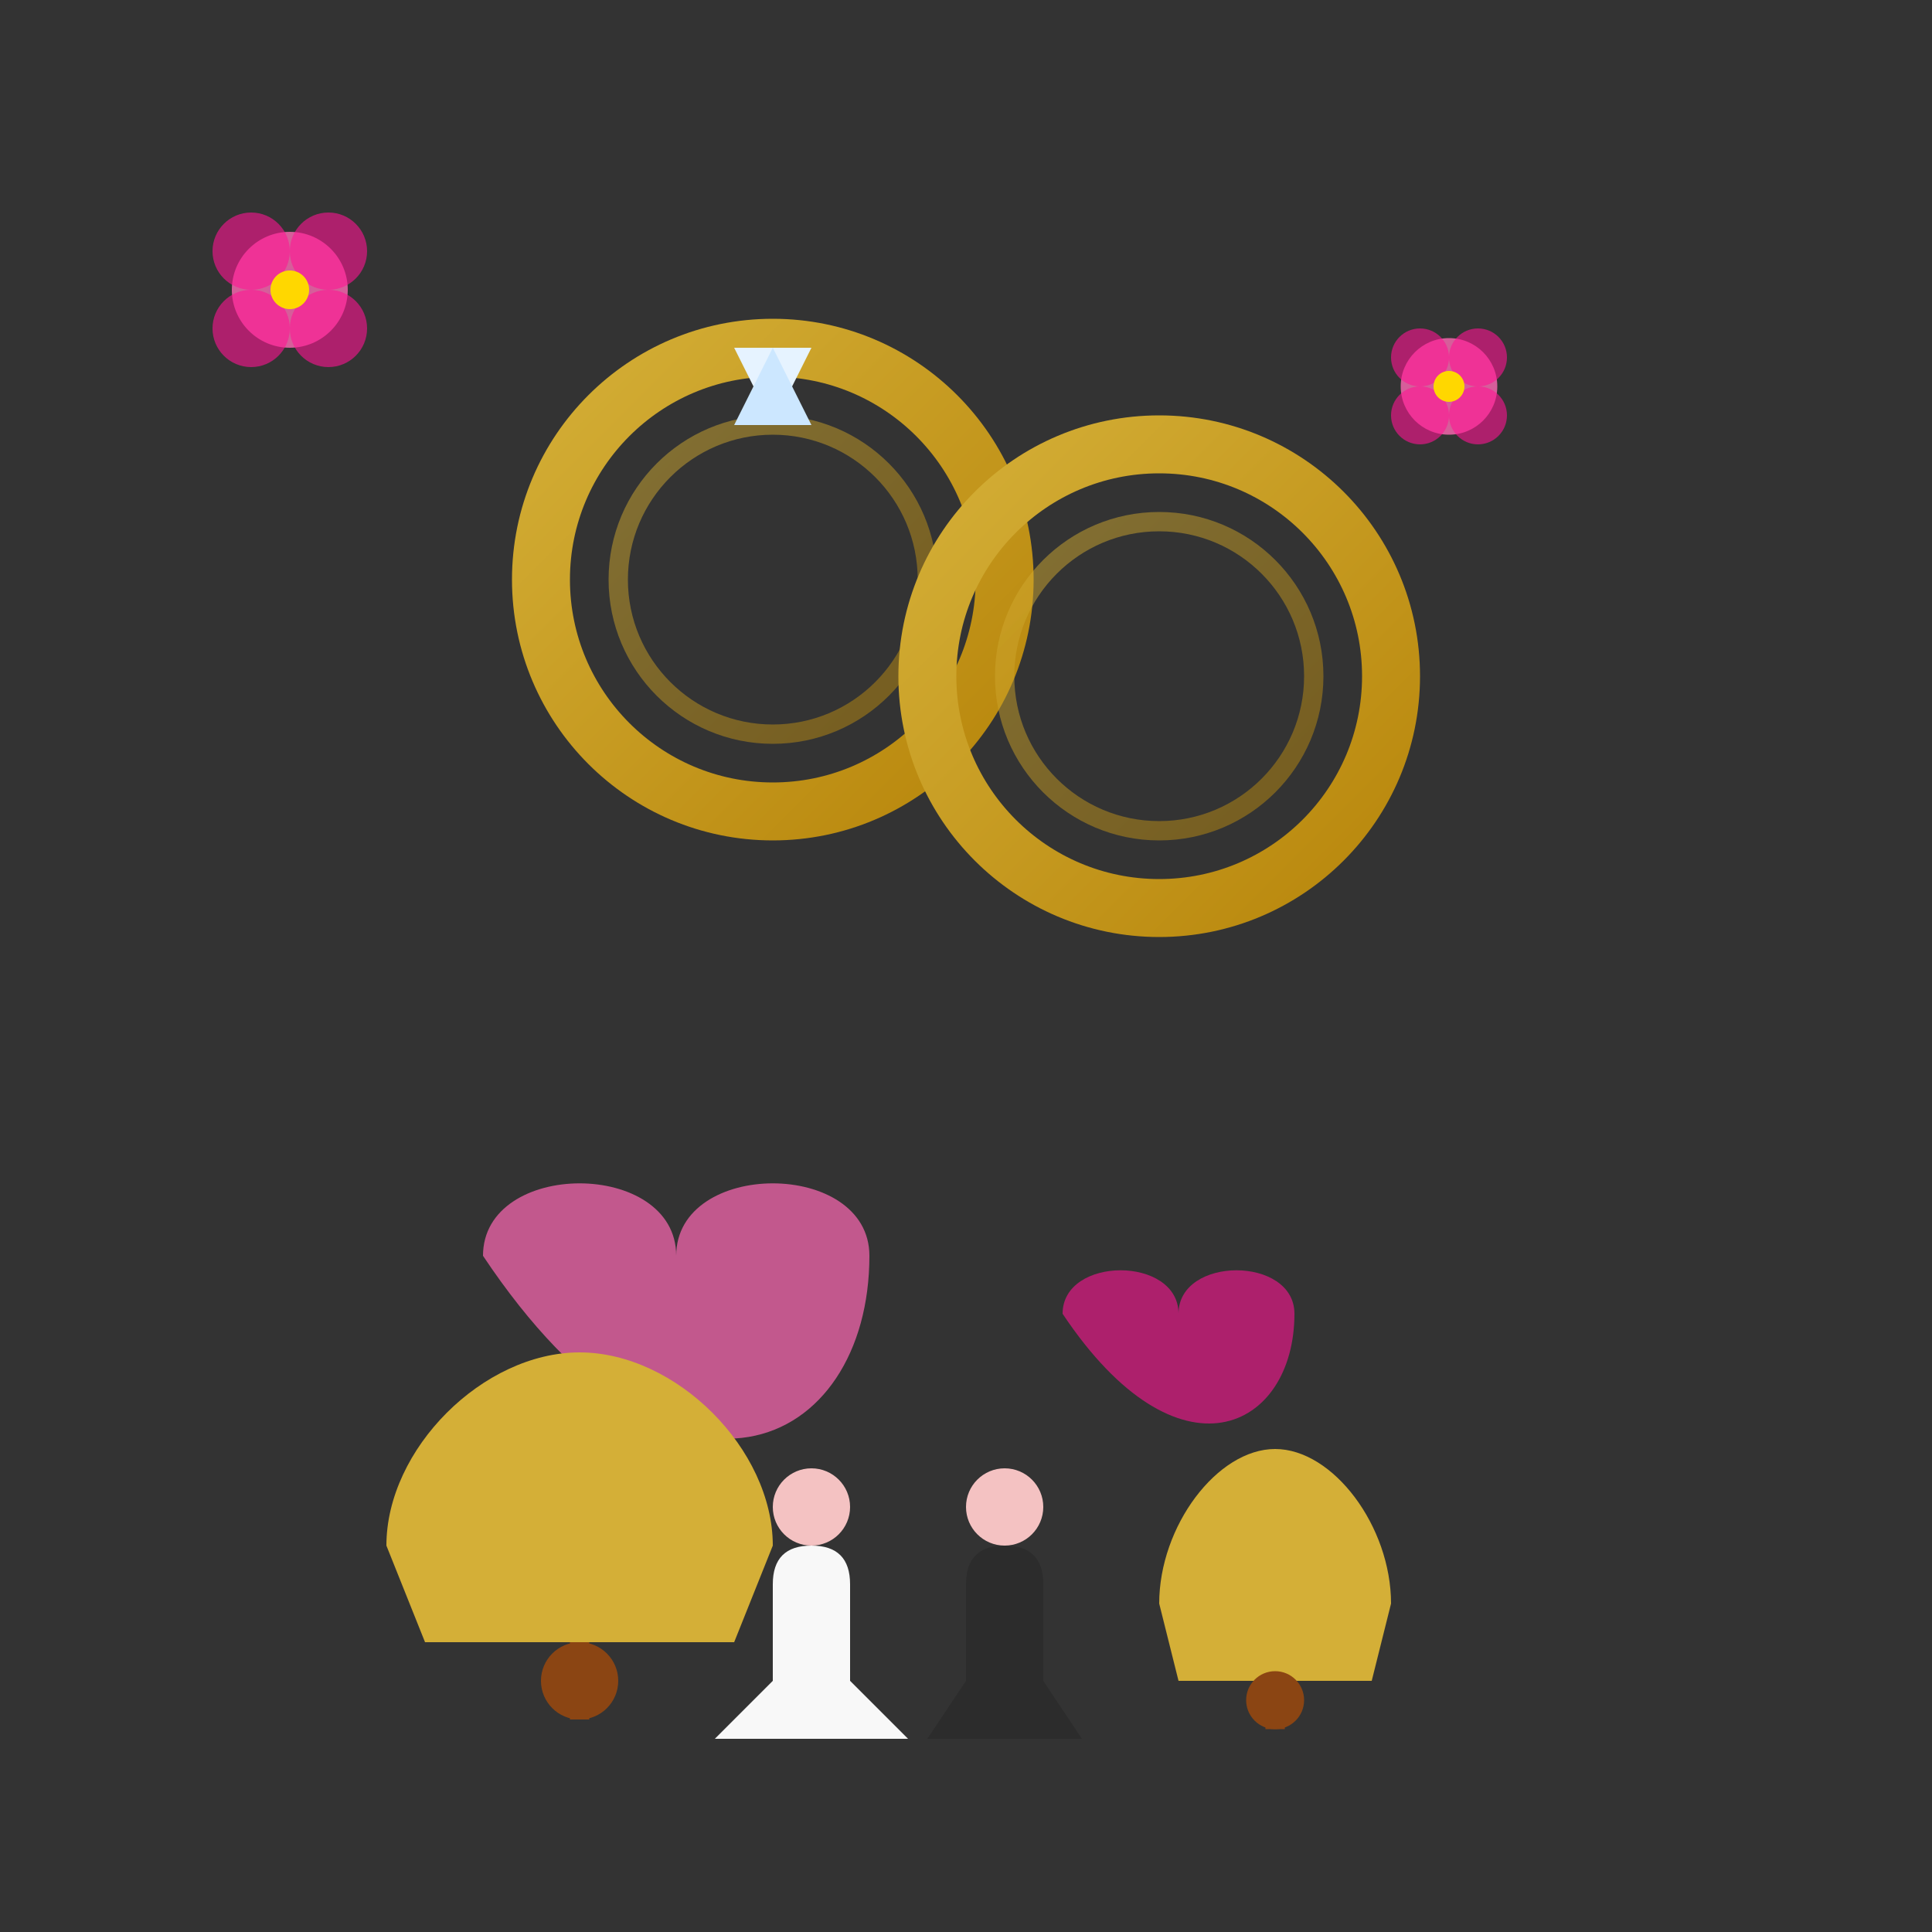 <svg xmlns="http://www.w3.org/2000/svg" viewBox="0 0 100 100" width="100" height="100">
  <rect x="0" y="0" width="100" height="100" fill="#333333" stroke="none"/>
  <defs>
    <linearGradient id="ringsGradient" x1="0%" y1="0%" x2="100%" y2="100%">
      <stop offset="0%" style="stop-color:#d4af37;stop-opacity:1" />
      <stop offset="100%" style="stop-color:#b8860b;stop-opacity:1" />
    </linearGradient>
  </defs>
  
  <!-- Wedding rings -->
  <g transform="translate(50, 30)">
    <!-- First ring -->
    <circle cx="-10" cy="0" r="12" fill="none" stroke="url(#ringsGradient)" stroke-width="3"/>
    <circle cx="-10" cy="0" r="8" fill="none" stroke="url(#ringsGradient)" stroke-width="1" opacity="0.5"/>
    
    <!-- Second ring (interlocked) -->
    <circle cx="10" cy="5" r="12" fill="none" stroke="url(#ringsGradient)" stroke-width="3"/>
    <circle cx="10" cy="5" r="8" fill="none" stroke="url(#ringsGradient)" stroke-width="1" opacity="0.5"/>
    
    <!-- Diamond on first ring -->
    <path d="M-10 -8 L-8 -12 L-12 -12 Z" fill="#e6f3ff"/>
    <path d="M-10 -12 L-8 -8 L-12 -8 Z" fill="#cce7ff"/>
  </g>
  
  <!-- Hearts -->
  <g transform="translate(25, 60)">
    <path d="M0 5 C0 0, 10 0, 10 5 C10 0, 20 0, 20 5 C20 15, 10 20, 0 5 Z" fill="#ff69b4" opacity="0.7"/>
  </g>
  
  <g transform="translate(55, 65)">
    <path d="M0 3 C0 0, 6 0, 6 3 C6 0, 12 0, 12 3 C12 9, 6 12, 0 3 Z" fill="#ff1493" opacity="0.6"/>
  </g>
  
  <!-- Wedding bells -->
  <g transform="translate(20, 70)">
    <path d="M0 10 C0 5, 5 0, 10 0 C15 0, 20 5, 20 10 L18 15 L2 15 Z" fill="#d4af37"/>
    <circle cx="10" cy="17" r="2" fill="#8b4513"/>
    <line x1="10" y1="15" x2="10" y2="19" stroke="#8b4513" stroke-width="1"/>
  </g>
  
  <g transform="translate(60, 75)">
    <path d="M0 8 C0 4, 3 0, 6 0 C9 0, 12 4, 12 8 L11 12 L1 12 Z" fill="#d4af37"/>
    <circle cx="6" cy="13" r="1.5" fill="#8b4513"/>
    <line x1="6" y1="12" x2="6" y2="14.5" stroke="#8b4513" stroke-width="1"/>
  </g>
  
  <!-- Decorative flowers -->
  <g transform="translate(15, 15)">
    <circle cx="0" cy="0" r="3" fill="#ff69b4" opacity="0.8"/>
    <circle cx="-2" cy="-2" r="2" fill="#ff1493" opacity="0.6"/>
    <circle cx="2" cy="-2" r="2" fill="#ff1493" opacity="0.6"/>
    <circle cx="-2" cy="2" r="2" fill="#ff1493" opacity="0.6"/>
    <circle cx="2" cy="2" r="2" fill="#ff1493" opacity="0.6"/>
    <circle cx="0" cy="0" r="1" fill="#ffd700"/>
  </g>
  
  <g transform="translate(75, 20)">
    <circle cx="0" cy="0" r="2.5" fill="#ff69b4" opacity="0.8"/>
    <circle cx="-1.5" cy="-1.5" r="1.5" fill="#ff1493" opacity="0.6"/>
    <circle cx="1.5" cy="-1.5" r="1.5" fill="#ff1493" opacity="0.6"/>
    <circle cx="-1.5" cy="1.5" r="1.5" fill="#ff1493" opacity="0.6"/>
    <circle cx="1.5" cy="1.5" r="1.5" fill="#ff1493" opacity="0.6"/>
    <circle cx="0" cy="0" r="0.8" fill="#ffd700"/>
  </g>
  
  <!-- Bride and groom silhouettes -->
  <g transform="translate(35, 82)">
    <!-- Bride -->
    <path d="M5 5 L5 0 Q5 -2 7 -2 Q9 -2 9 0 L9 5 L12 8 L2 8 Z" fill="#f8f8f8"/>
    <circle cx="7" cy="-4" r="2" fill="#f4c2c2"/>
    
    <!-- Groom -->
    <path d="M15 5 L15 0 Q15 -2 17 -2 Q19 -2 19 0 L19 5 L21 8 L13 8 Z" fill="#2c2c2c"/>
    <circle cx="17" cy="-4" r="2" fill="#f4c2c2"/>
  </g>
</svg>

